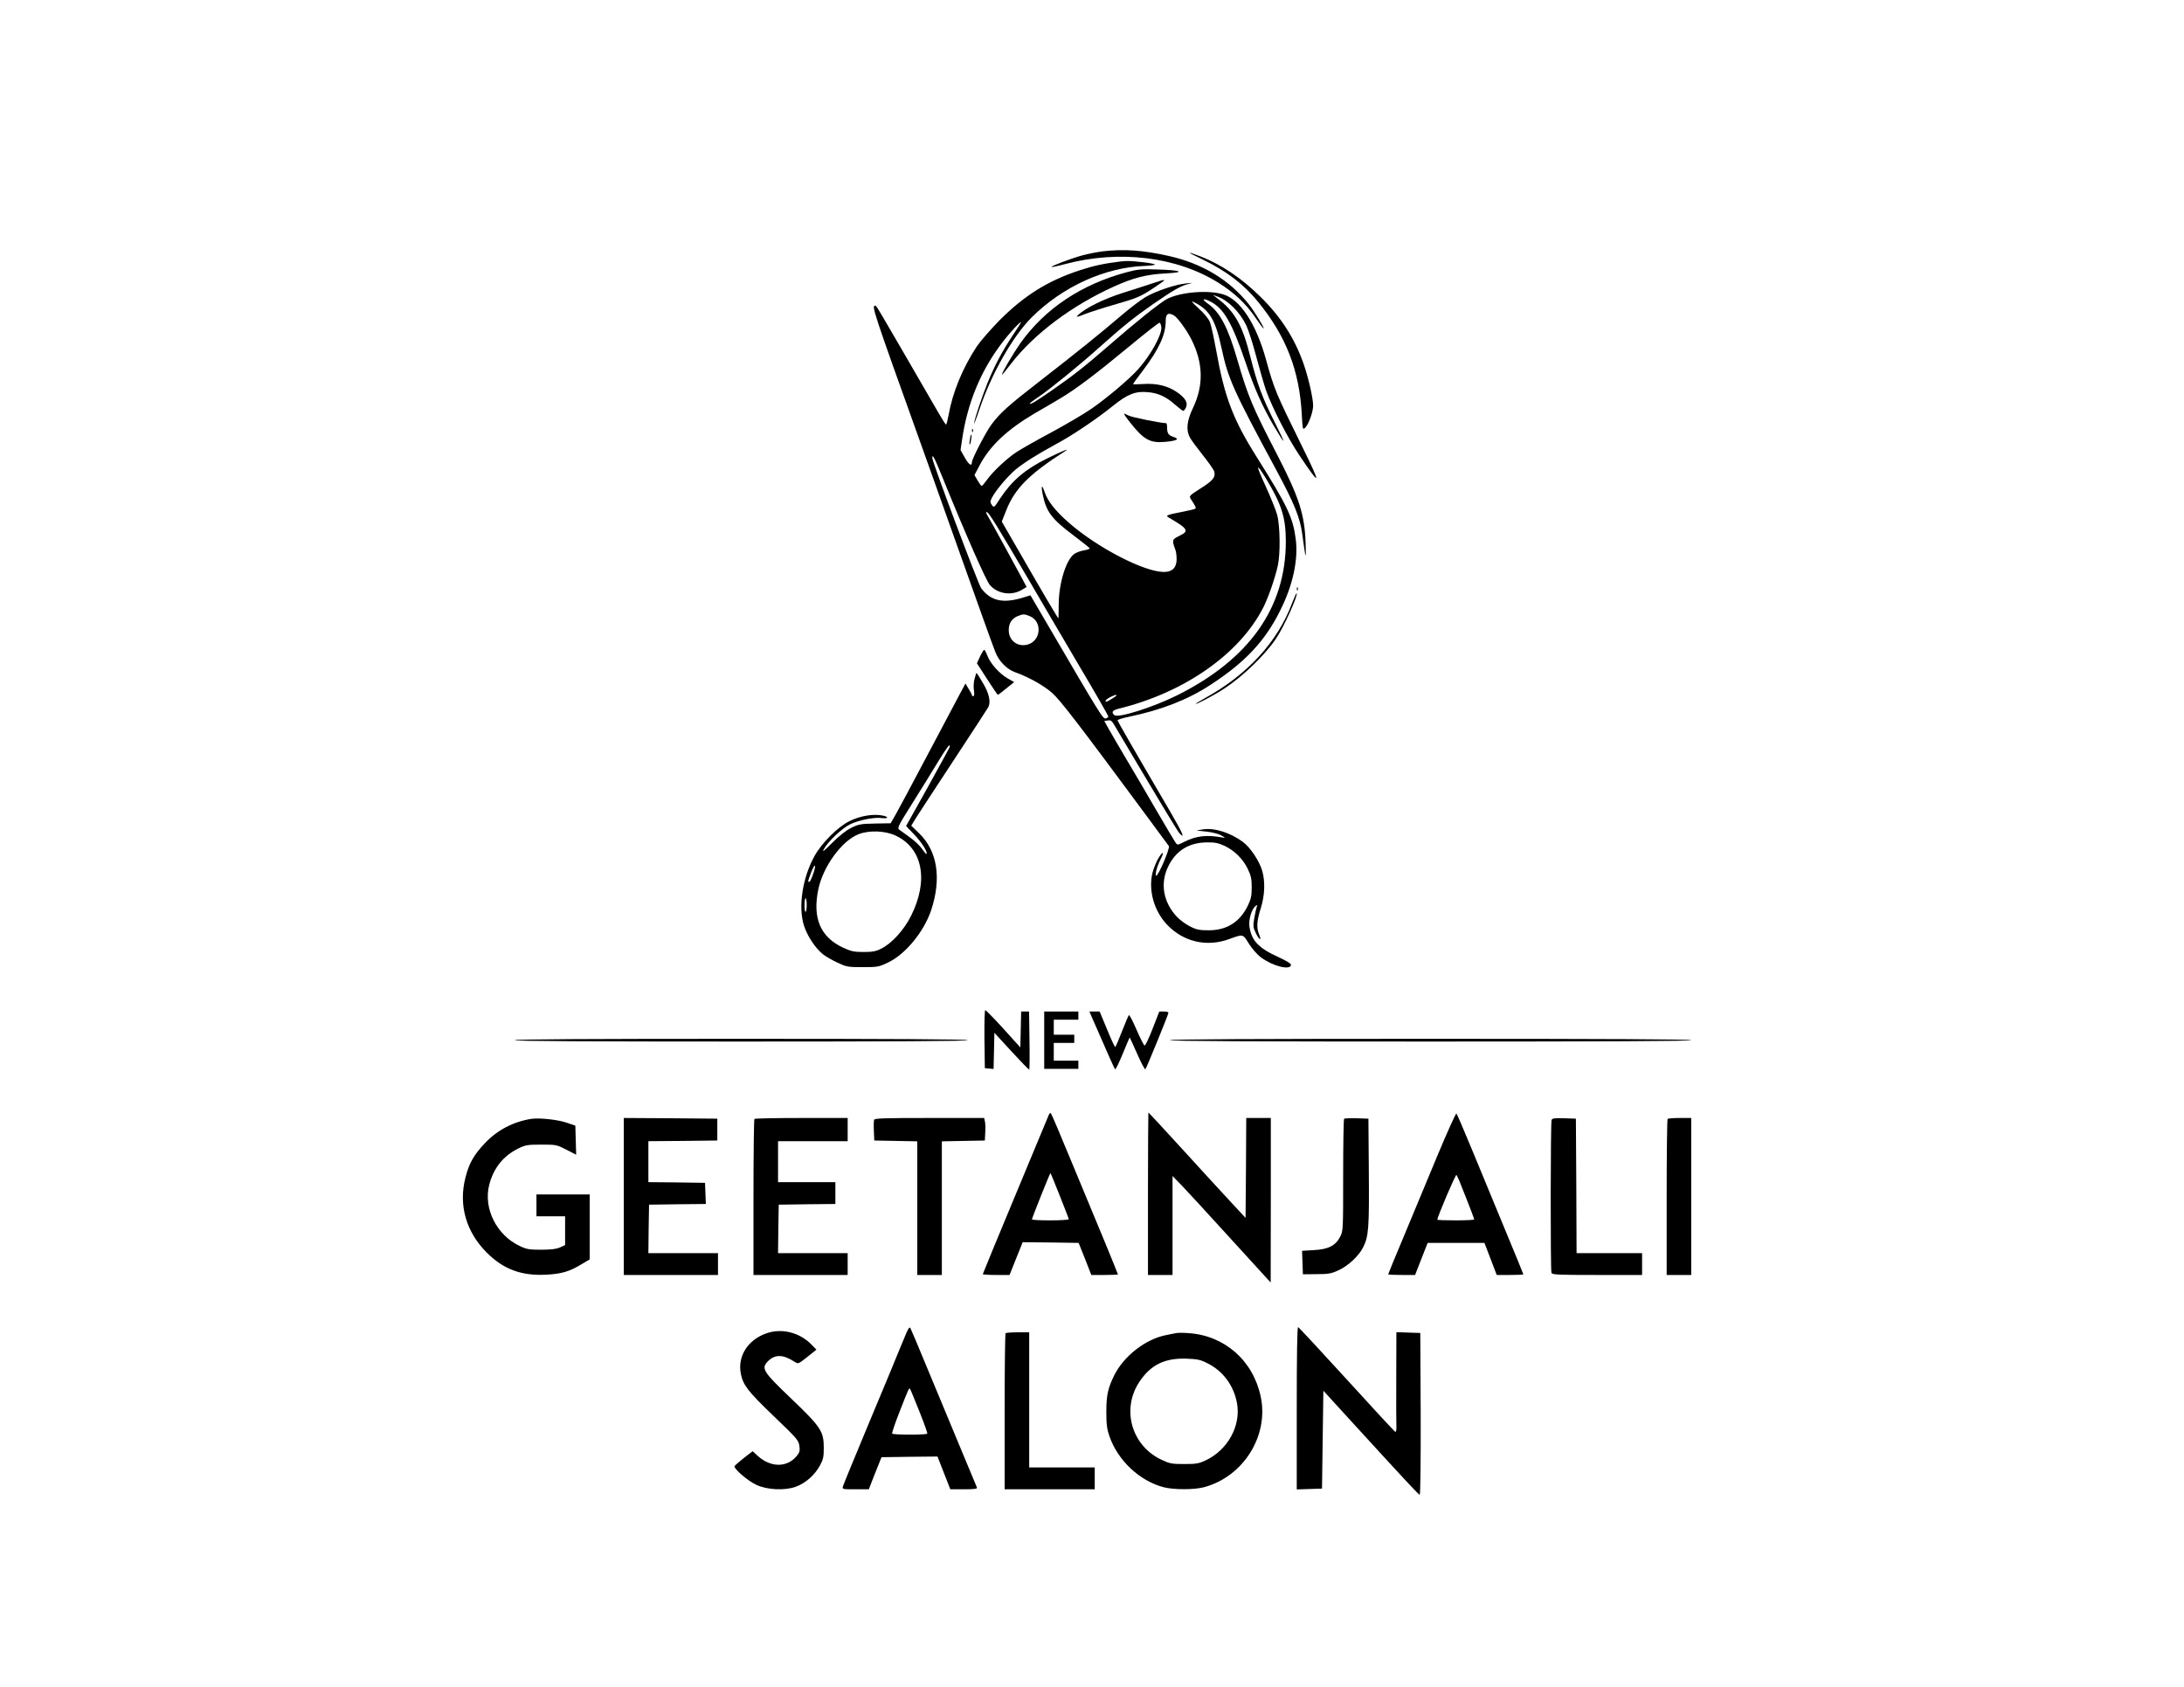 <?xml version="1.0" standalone="no"?>
<!DOCTYPE svg PUBLIC "-//W3C//DTD SVG 20010904//EN"
 "http://www.w3.org/TR/2001/REC-SVG-20010904/DTD/svg10.dtd">
<svg version="1.0" xmlns="http://www.w3.org/2000/svg"
 width="1600pt" height="1236pt" viewBox="0 0 1600 1236"
 preserveAspectRatio="xMidYMid meet">

<g transform="translate(0,1236) scale(0.1,-0.1)"
fill="#000000" stroke="none">
<path d="M8081 10519 c-41 -5 -108 -18 -149 -29 -85 -23 -235 -80 -229 -86 2
-2 46 7 98 21 399 106 819 55 1126 -137 115 -72 200 -152 269 -253 32 -47 59
-83 61 -81 6 6 -64 120 -108 177 -143 179 -341 299 -587 354 -188 42 -327 52
-481 34z"/>
<path d="M8806 10461 c179 -86 305 -182 413 -315 204 -251 301 -502 318 -824
6 -108 7 -112 24 -96 25 23 59 116 59 162 0 56 -35 206 -70 307 -65 185 -163
339 -310 485 -145 144 -295 245 -457 306 -95 36 -89 29 23 -25z"/>
<path d="M8205 10444 c-115 -14 -195 -31 -295 -64 -232 -76 -405 -184 -585
-364 -66 -67 -142 -154 -169 -194 -104 -158 -177 -335 -207 -504 -7 -38 -15
-68 -18 -68 -4 0 -29 39 -57 88 -494 853 -452 782 -464 782 -25 0 -10 -47 325
-980 68 -190 171 -478 228 -640 195 -548 308 -865 329 -917 26 -67 85 -127
146 -148 98 -35 209 -97 271 -152 61 -55 200 -236 671 -873 95 -129 178 -241
183 -248 11 -14 -80 -225 -93 -217 -10 6 6 68 31 117 29 57 22 68 -11 17 -16
-25 -37 -76 -47 -113 -31 -128 11 -278 106 -379 120 -127 292 -167 457 -106
103 37 98 39 144 -35 24 -38 61 -80 90 -101 86 -63 210 -94 218 -55 2 10 -28
29 -95 60 -145 66 -195 120 -210 225 -6 50 16 123 44 147 15 11 16 11 10 -5
-3 -9 -12 -46 -18 -82 -10 -59 -9 -68 11 -110 25 -53 46 -61 24 -10 -20 49
-17 99 12 190 30 96 34 195 11 276 -21 72 -88 172 -141 211 -93 69 -212 106
-295 92 l-46 -8 72 -8 c41 -4 89 -16 110 -28 29 -16 32 -20 13 -16 -118 22
-195 14 -284 -31 -48 -24 -50 -25 -63 -7 -8 11 -73 120 -145 244 -72 124 -172
295 -223 380 -50 85 -106 180 -123 211 l-32 57 25 4 c20 4 29 -1 44 -26 341
-575 467 -785 482 -800 45 -48 22 3 -69 160 -252 430 -383 658 -385 667 -1 5
38 17 87 27 234 49 427 124 591 231 256 166 403 323 514 547 93 185 134 375
113 527 -21 157 -61 240 -284 595 -175 277 -237 441 -298 782 -17 92 -37 186
-46 208 -10 25 -42 64 -83 101 -54 50 -60 58 -31 44 111 -55 155 -130 199
-335 48 -225 87 -311 401 -893 131 -244 174 -348 190 -468 26 -191 29 -201 25
-69 -7 211 -48 338 -209 650 -182 351 -214 429 -292 697 -68 236 -127 347
-217 410 -47 33 -34 42 20 14 98 -49 159 -156 258 -446 64 -190 124 -324 207
-465 90 -152 93 -146 10 20 -95 187 -131 286 -183 490 -57 229 -116 333 -244
427 l-30 23 30 -11 c81 -28 166 -112 215 -212 16 -34 50 -139 74 -232 25 -94
57 -204 71 -245 45 -126 159 -349 244 -475 159 -237 163 -225 20 65 -193 392
-203 415 -264 635 -73 265 -190 442 -315 479 -111 33 -311 17 -410 -34 -49
-25 -235 -174 -425 -340 -171 -149 -265 -223 -415 -327 -123 -85 -159 -107
-166 -100 -2 2 26 24 64 49 78 52 304 236 440 358 178 159 253 220 395 319
152 105 205 136 264 151 34 9 33 9 -16 4 -78 -7 -226 -57 -300 -101 -35 -21
-114 -81 -175 -133 -154 -132 -333 -276 -592 -477 -240 -186 -298 -238 -363
-326 -41 -57 -141 -249 -141 -274 0 -32 -22 -18 -51 33 l-32 57 12 81 c39 265
136 500 291 703 53 71 140 165 140 152 0 -3 -30 -50 -66 -104 -71 -107 -125
-208 -178 -337 -40 -99 -91 -249 -100 -298 -4 -19 14 26 39 100 88 262 245
538 386 678 227 224 536 364 826 374 45 2 78 7 74 11 -4 4 -48 12 -97 17 -89
10 -103 10 -159 4z m394 -394 c26 -13 94 -107 129 -176 87 -173 91 -336 12
-502 -45 -94 -52 -160 -24 -215 9 -18 52 -76 95 -130 43 -54 82 -109 85 -123
10 -40 -11 -66 -102 -123 -80 -51 -84 -55 -71 -75 35 -54 41 -66 34 -72 -3 -4
-50 -15 -103 -25 -104 -20 -117 -26 -94 -39 146 -85 155 -100 77 -137 -51 -25
-52 -30 -26 -101 5 -13 9 -43 9 -68 0 -62 -32 -94 -93 -94 -145 0 -490 179
-698 362 -98 86 -153 156 -176 223 -21 62 -28 50 -13 -22 25 -122 67 -177 222
-293 65 -49 120 -93 121 -97 1 -4 -18 -11 -43 -15 -25 -4 -56 -16 -70 -26 -61
-44 -114 -218 -114 -374 0 -54 -1 -98 -2 -98 -4 0 -119 195 -278 472 l-137
237 31 78 c63 163 168 269 436 440 37 24 -32 -5 -136 -56 -161 -80 -257 -162
-344 -294 -43 -67 -44 -68 -60 -46 -13 20 -13 25 1 53 27 53 114 156 173 206
64 52 161 113 292 184 119 63 303 187 418 280 110 89 168 112 260 103 75 -6
134 -34 198 -91 29 -25 56 -46 61 -46 4 0 13 12 20 26 15 35 -6 70 -69 113
-66 45 -147 64 -242 58 -43 -3 -78 -3 -78 -1 0 2 33 48 74 101 118 157 166
262 166 363 0 51 18 63 59 40z m-91 -88 c5 -53 -78 -204 -169 -306 -62 -70
-227 -210 -341 -289 -53 -37 -186 -115 -295 -174 -109 -58 -225 -124 -258
-146 -71 -47 -175 -145 -216 -204 -17 -24 -33 -43 -37 -43 -4 0 -17 18 -30 40
l-23 40 36 68 c75 144 201 263 402 382 60 34 146 85 193 113 110 65 256 175
510 385 113 94 210 169 215 168 6 -2 11 -17 13 -34z m-1594 -1122 c164 -403
310 -734 338 -766 58 -66 160 -80 236 -34 l33 20 -47 88 c-78 144 -215 395
-237 431 -14 24 -16 32 -6 29 15 -5 78 -107 304 -493 83 -143 249 -425 368
-627 120 -202 217 -372 217 -377 0 -5 -9 -11 -19 -14 -21 -5 -34 16 -425 685
l-127 217 -52 -16 c-148 -46 -239 -26 -309 68 -21 28 -358 925 -358 954 0 35
16 3 84 -165z m2367 4 c108 -180 139 -278 139 -450 0 -485 -267 -863 -795
-1127 -179 -89 -433 -169 -461 -146 -25 21 -15 36 34 48 480 118 884 401 1057
741 37 73 86 215 106 305 20 89 17 295 -5 375 -10 36 -49 132 -86 213 -74 160
-70 175 11 41z m-1736 -998 c92 -39 82 -178 -14 -207 -74 -22 -141 27 -141
105 0 49 21 83 64 102 40 17 49 17 91 0z m635 -580 c0 -5 -65 -46 -74 -46 -17
0 -2 18 27 33 33 16 47 20 47 13z m790 -1102 c73 -34 136 -96 171 -169 24 -50
29 -73 29 -136 0 -64 -5 -85 -30 -137 -59 -118 -154 -177 -285 -177 -67 0 -89
4 -136 28 -31 15 -76 48 -99 73 -99 107 -122 245 -61 368 56 115 153 175 286
175 55 1 82 -5 125 -25z"/>
<path d="M8277 9268 c101 -129 148 -155 258 -145 89 8 110 21 62 36 -38 13
-47 26 -47 72 0 16 -3 29 -7 29 -37 0 -250 43 -273 55 -16 8 -32 15 -35 15 -4
0 15 -28 42 -62z"/>
<path d="M8255 10366 c-333 -89 -599 -267 -779 -519 -52 -74 -136 -216 -136
-232 0 -4 31 33 68 82 170 219 445 425 753 564 143 65 240 89 379 96 151 8
115 24 -65 29 -114 4 -141 1 -220 -20z"/>
<path d="M8445 10285 c-38 -13 -136 -44 -217 -70 -143 -45 -280 -113 -332
-165 -16 -16 -6 -14 57 11 43 16 133 45 200 64 175 50 203 62 295 123 108 72
108 74 -3 37z"/>
<path d="M7121 9204 c0 -11 3 -14 6 -6 3 7 2 16 -1 19 -3 4 -6 -2 -5 -13z"/>
<path d="M7106 9144 c-4 -20 -5 -38 -3 -40 3 -3 8 11 11 32 4 20 5 38 3 40 -3
3 -8 -11 -11 -32z"/>
<path d="M9501 8044 c0 -11 3 -14 6 -6 3 7 2 16 -1 19 -3 4 -6 -2 -5 -13z"/>
<path d="M9466 7942 c-106 -284 -328 -526 -640 -697 -36 -20 -66 -39 -66 -41
0 -8 146 69 211 113 133 87 297 245 376 363 58 85 165 322 152 334 -2 3 -17
-30 -33 -72z"/>
<path d="M7180 7551 l-23 -50 74 -115 c41 -63 76 -115 79 -116 3 0 31 21 62
47 l58 46 -49 28 c-60 35 -125 107 -147 165 -9 24 -20 44 -24 44 -3 0 -17 -22
-30 -49z"/>
<path d="M7140 7388 c-7 -23 -9 -61 -5 -85 4 -28 2 -43 -4 -43 -6 0 -11 3 -11
8 0 4 -11 25 -24 46 l-23 39 -45 -84 c-25 -46 -132 -248 -238 -449 -106 -201
-209 -393 -229 -428 l-36 -63 -115 -2 c-105 -2 -120 -5 -175 -32 -39 -20 -87
-58 -139 -110 -61 -61 -75 -72 -60 -45 32 58 134 154 195 183 65 30 175 52
230 44 49 -6 52 10 3 19 -69 13 -164 -3 -240 -41 -86 -42 -203 -159 -257 -256
-88 -159 -120 -369 -78 -507 23 -76 87 -173 143 -215 18 -14 65 -41 103 -59
67 -31 76 -33 185 -33 109 0 119 2 184 33 128 60 263 224 317 382 78 235 47
436 -88 566 l-57 55 19 32 c10 18 134 208 275 422 141 215 263 401 270 414 20
39 7 101 -40 179 -23 40 -44 72 -46 72 -2 0 -8 -19 -14 -42z m-184 -504 c-4
-9 -77 -142 -162 -296 l-156 -279 61 -64 c54 -56 100 -130 88 -141 -2 -3 -16
14 -31 36 -15 22 -55 61 -89 85 -34 24 -70 50 -79 57 -16 12 -8 28 90 184 59
93 143 230 187 302 44 73 84 132 89 132 4 0 5 -7 2 -16z m-395 -645 c199 -93
244 -328 113 -589 -52 -104 -143 -203 -219 -240 -40 -20 -65 -24 -130 -24 -68
0 -90 5 -147 31 -168 78 -227 217 -183 428 35 168 172 356 295 404 78 30 193
26 271 -10z m-603 -279 c-11 -33 -24 -60 -29 -60 -12 0 -12 1 12 65 28 74 43
70 17 -5z m-48 -230 c0 -27 -4 -50 -9 -50 -4 0 -8 23 -7 50 0 28 4 50 8 50 4
0 8 -22 8 -50z"/>
<path d="M7212 4748 l3 -213 32 -3 32 -3 3 132 3 133 125 -136 c69 -75 127
-135 130 -133 3 2 4 98 2 214 l-3 211 -29 0 -29 0 -3 -131 -3 -132 -124 137
c-68 75 -128 136 -133 136 -5 0 -7 -96 -6 -212z"/>
<path d="M7650 4740 l0 -210 125 0 125 0 0 30 0 30 -90 0 -90 0 0 65 0 65 75
0 75 0 0 30 0 30 -75 0 -75 0 0 55 0 55 90 0 90 0 0 30 0 30 -125 0 -125 0 0
-210z"/>
<path d="M7999 4908 c130 -298 164 -374 170 -381 4 -4 29 47 56 113 27 66 50
120 51 120 1 0 26 -54 55 -120 29 -66 56 -117 60 -113 9 10 169 402 169 414 0
5 -15 9 -33 9 l-34 0 -49 -126 c-27 -69 -53 -125 -59 -123 -5 1 -32 54 -59
116 -27 63 -52 111 -56 106 -4 -4 -27 -59 -51 -120 -24 -62 -46 -113 -49 -113
-4 0 -31 59 -60 130 l-54 130 -38 0 -37 0 18 -42z"/>
<path d="M3770 4740 c0 -7 560 -10 1660 -10 1100 0 1660 3 1660 10 0 7 -560
10 -1660 10 -1100 0 -1660 -3 -1660 -10z"/>
<path d="M8570 4740 c0 -7 643 -10 1910 -10 1267 0 1910 3 1910 10 0 7 -643
10 -1910 10 -1267 0 -1910 -3 -1910 -10z"/>
<path d="M7682 4189 c-5 -13 -116 -279 -246 -591 -130 -312 -236 -569 -236
-572 0 -3 44 -6 98 -6 l98 0 48 120 48 120 205 -2 205 -3 47 -117 46 -118 98
0 c53 0 97 2 97 4 0 3 -40 100 -88 218 -49 117 -158 380 -242 583 -84 204
-156 374 -161 379 -5 5 -12 -1 -17 -15z m82 -589 c36 -90 66 -168 66 -172 0
-4 -61 -8 -135 -8 -74 0 -135 3 -135 7 0 10 133 343 136 340 1 -1 32 -76 68
-167z"/>
<path d="M8410 3615 l0 -595 90 0 90 0 0 363 0 362 68 -70 c37 -38 182 -196
322 -350 140 -154 272 -298 292 -320 l37 -40 1 603 0 602 -90 0 -90 0 -2 -366
-3 -366 -115 124 c-63 68 -223 242 -354 386 -131 144 -241 262 -243 262 -1 0
-3 -268 -3 -595z"/>
<path d="M10530 3893 c-73 -175 -183 -441 -246 -591 -63 -150 -114 -274 -114
-277 0 -3 44 -5 99 -5 l98 0 46 118 46 117 208 0 208 0 45 -117 45 -118 98 0
c53 0 97 2 97 5 0 2 -61 152 -136 332 -74 180 -183 443 -241 583 -58 140 -109
259 -113 263 -4 4 -67 -135 -140 -310z m209 -304 c34 -85 61 -158 61 -162 0
-4 -61 -7 -135 -7 -74 0 -135 2 -135 5 0 21 134 335 140 328 5 -4 36 -78 69
-164z"/>
<path d="M3895 4164 c-132 -20 -252 -82 -342 -178 -81 -85 -117 -148 -143
-252 -52 -201 4 -398 155 -549 122 -123 253 -172 436 -163 114 6 172 23 265
80 l54 32 0 238 0 238 -195 0 -195 0 0 -80 0 -80 105 0 105 0 0 -106 0 -105
-37 -17 c-27 -12 -66 -17 -138 -17 -88 0 -107 3 -157 27 -170 79 -268 276
-224 448 32 124 103 213 216 268 50 24 65 27 166 27 109 0 113 -1 183 -37 l72
-37 -3 107 -3 106 -65 22 c-64 22 -197 36 -255 28z"/>
<path d="M4570 3595 l0 -575 345 0 345 0 0 80 0 80 -255 0 -255 0 2 178 3 177
208 3 208 2 -3 78 -3 77 -207 3 -208 2 0 150 0 150 253 2 252 3 0 80 0 80
-342 3 -343 2 0 -575z"/>
<path d="M5527 4163 c-4 -3 -7 -262 -7 -575 l0 -568 345 0 345 0 0 80 0 80
-255 0 -255 0 2 178 3 177 208 3 207 2 0 80 0 80 -210 0 -210 0 0 150 0 150
255 0 255 0 0 85 0 85 -338 0 c-186 0 -342 -3 -345 -7z"/>
<path d="M6404 4157 c-3 -8 -4 -45 -2 -83 l3 -69 158 -3 157 -3 0 -489 0 -490
90 0 90 0 0 490 0 489 158 3 157 3 3 60 c2 32 1 69 -3 82 l-5 23 -401 0 c-326
0 -401 -2 -405 -13z"/>
<path d="M9847 4164 c-4 -4 -7 -190 -7 -414 0 -401 0 -406 -22 -450 -33 -65
-88 -93 -195 -98 l-84 -5 3 -86 3 -86 100 1 c87 0 108 4 160 28 71 32 147 103
180 166 42 82 46 140 43 555 l-3 390 -85 3 c-47 1 -89 0 -93 -4z"/>
<path d="M11367 4155 c-8 -20 -9 -1098 -1 -1119 5 -14 41 -16 335 -16 l329 0
0 80 0 80 -240 0 -240 0 -2 493 -3 492 -86 3 c-70 2 -88 0 -92 -13z"/>
<path d="M12217 4163 c-4 -3 -7 -262 -7 -575 l0 -568 90 0 90 0 0 575 0 575
-83 0 c-46 0 -87 -3 -90 -7z"/>
<path d="M6640 2595 c-12 -28 -34 -81 -50 -120 -15 -38 -113 -275 -218 -525
-104 -250 -193 -465 -196 -477 -7 -23 -6 -23 91 -23 l98 0 46 118 47 117 205
3 205 2 47 -120 47 -120 100 0 c76 0 99 3 95 13 -2 6 -61 147 -130 312 -68
165 -175 422 -237 570 -61 149 -116 277 -120 285 -6 11 -14 2 -30 -35z m94
-571 c35 -88 62 -162 59 -166 -6 -11 -251 -10 -257 0 -3 5 22 78 55 162 64
164 69 174 75 167 3 -2 33 -76 68 -163z"/>
<path d="M9500 2045 l0 -596 93 3 92 3 5 358 5 359 200 -219 c414 -453 498
-543 506 -543 5 0 8 262 7 593 l-3 592 -87 3 -88 3 -1 -328 c-1 -180 0 -345 1
-367 1 -22 -3 -37 -8 -35 -6 2 -166 175 -356 384 -191 209 -351 382 -356 383
-7 2 -10 -209 -10 -593z"/>
<path d="M5613 2592 c-137 -49 -212 -170 -185 -299 17 -81 53 -127 232 -299
185 -178 191 -184 197 -232 4 -31 0 -44 -21 -69 -71 -85 -189 -84 -283 0 l-39
36 -65 -50 c-35 -28 -66 -55 -68 -60 -6 -18 97 -107 157 -135 80 -39 212 -45
293 -15 72 27 136 84 174 152 26 47 30 64 30 134 0 119 -22 152 -233 354 -216
206 -228 226 -174 281 51 50 110 48 193 -6 27 -17 27 -17 94 36 l66 53 -36 37
c-88 90 -219 122 -332 82z"/>
<path d="M7367 2593 c-4 -3 -7 -262 -7 -575 l0 -568 330 0 330 0 0 80 0 80
-240 0 -240 0 0 495 0 495 -83 0 c-46 0 -87 -3 -90 -7z"/>
<path d="M8615 2594 c-11 -2 -45 -9 -75 -15 -149 -30 -308 -154 -377 -294 -46
-93 -58 -146 -58 -265 0 -94 4 -127 23 -182 61 -177 221 -327 397 -373 74 -19
223 -19 295 0 289 77 477 377 416 664 -56 264 -264 447 -528 465 -40 3 -82 3
-93 0z m229 -220 c115 -56 194 -163 218 -292 31 -165 -67 -344 -229 -420 -51
-24 -70 -27 -158 -27 -92 0 -106 3 -167 32 -219 103 -294 370 -161 570 82 124
185 175 343 170 81 -3 103 -7 154 -33z"/>
</g>
</svg>
